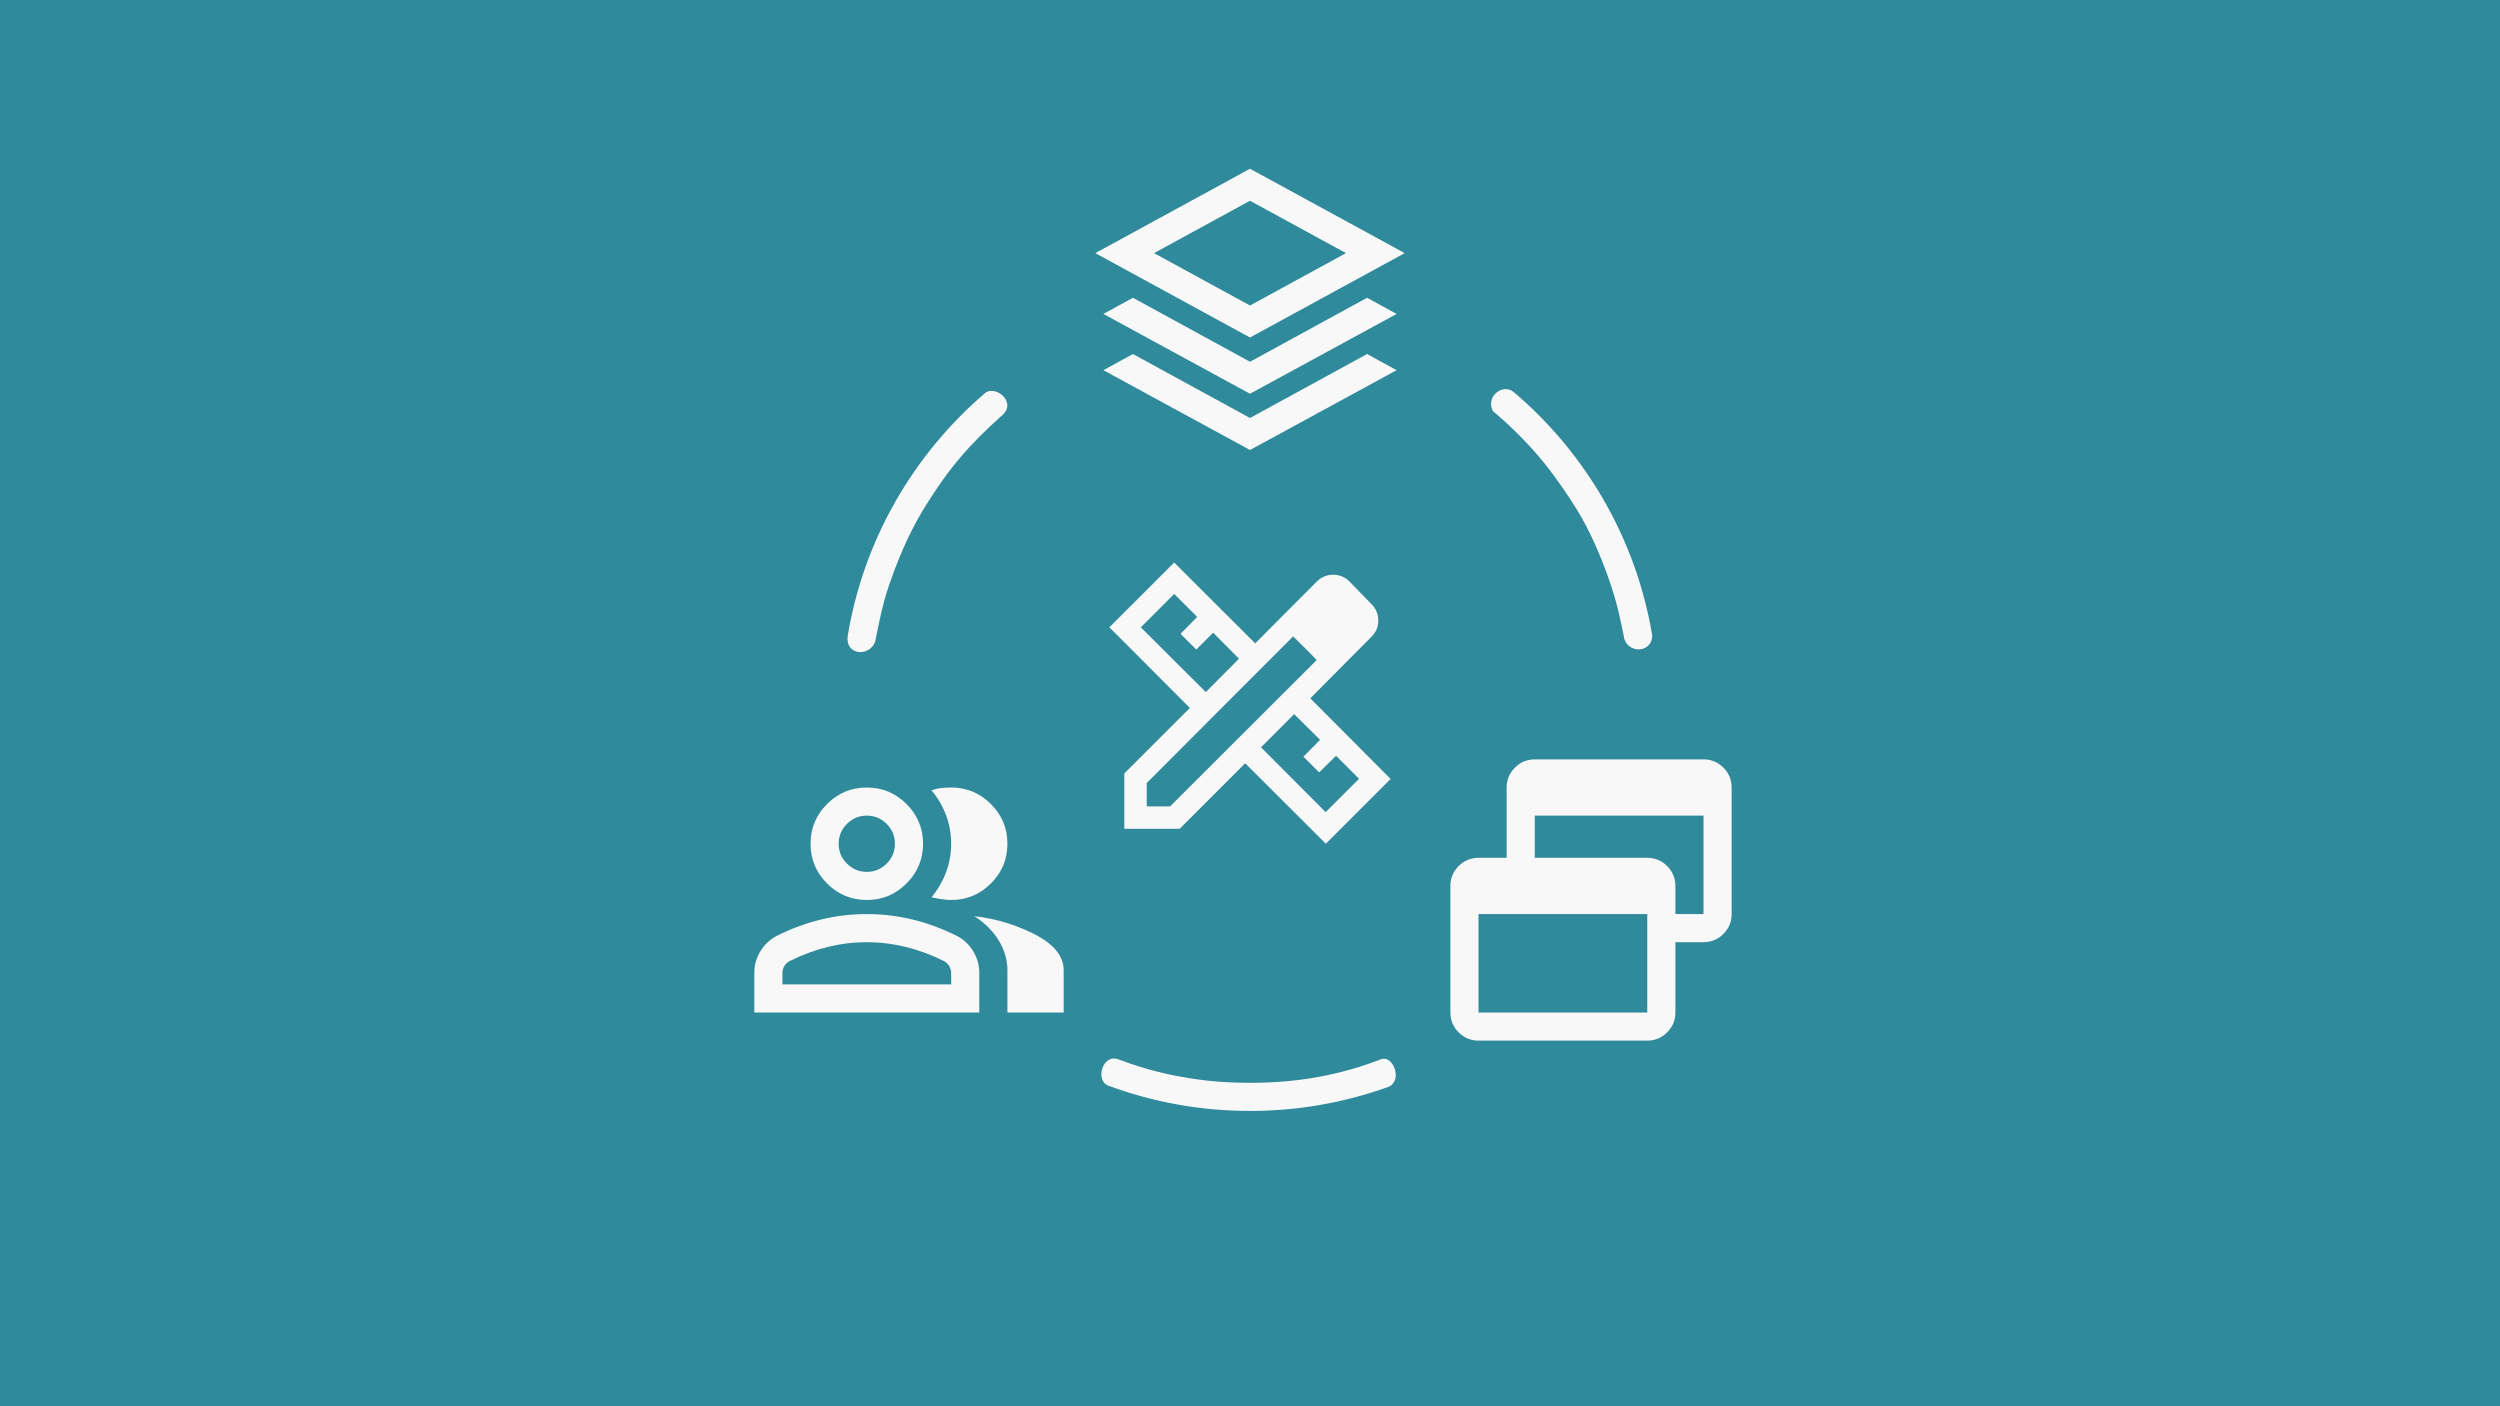 <?xml version="1.0" encoding="UTF-8"?>
<svg width="320px" height="180px" viewBox="0 0 320 180" version="1.1" xmlns="http://www.w3.org/2000/svg" xmlns:xlink="http://www.w3.org/1999/xlink">
    <title>Components/Card/Media</title>
    <g id="Components/Card/Media" stroke="none" stroke-width="1" fill="none" fill-rule="evenodd">
        <rect id="Image" fill="#2F8A9C" x="0" y="0" width="320" height="180"></rect>
        <g id="Icons/software-development" transform="translate(96.55, 21.6)" fill="#F8F8F8">
            <path d="M63.45,21.6 L43.65,10.8 L63.45,0 L83.25,10.8 L63.45,21.6 Z M63.45,28.8 L44.685,18.585 L48.465,16.515 L63.45,24.705 L78.435,16.515 L82.215,18.585 L63.45,28.8 Z M63.45,36 L44.685,25.785 L48.465,23.715 L63.45,31.905 L78.435,23.715 L82.215,25.785 L63.45,36 Z M63.45,17.505 L75.735,10.8 L63.45,4.095 L51.165,10.8 L63.45,17.505 Z" id="Shape" fill-rule="nonzero"></path>
            <path d="M0,108 L0,102.96 C0,101.94 0.263,101.002 0.787,100.147 C1.312,99.293 2.01,98.64 2.88,98.19 C4.74,97.26 6.63,96.562 8.55,96.097 C10.47,95.632 12.42,95.4 14.4,95.4 C16.38,95.4 18.33,95.632 20.25,96.097 C22.17,96.562 24.06,97.26 25.92,98.19 C26.79,98.64 27.488,99.293 28.012,100.147 C28.538,101.002 28.8,101.94 28.8,102.96 L28.8,108 L0,108 Z M32.4,108 L32.4,102.6 C32.4,101.28 32.032,100.013 31.297,98.797 C30.562,97.582 29.52,96.54 28.17,95.67 C29.7,95.85 31.14,96.157 32.49,96.593 C33.84,97.028 35.1,97.56 36.27,98.19 C37.35,98.79 38.175,99.457 38.745,100.192 C39.315,100.927 39.6,101.73 39.6,102.6 L39.6,108 L32.4,108 Z M14.4,93.6 C12.42,93.6 10.725,92.895 9.315,91.485 C7.905,90.075 7.2,88.38 7.2,86.4 C7.2,84.42 7.905,82.725 9.315,81.315 C10.725,79.905 12.42,79.2 14.4,79.2 C16.38,79.2 18.075,79.905 19.485,81.315 C20.895,82.725 21.6,84.42 21.6,86.4 C21.6,88.38 20.895,90.075 19.485,91.485 C18.075,92.895 16.38,93.6 14.4,93.6 Z M32.4,86.4 C32.4,88.38 31.695,90.075 30.285,91.485 C28.875,92.895 27.18,93.6 25.2,93.6 C24.87,93.6 24.45,93.562 23.94,93.487 C23.43,93.412 23.01,93.33 22.68,93.24 C23.49,92.28 24.113,91.215 24.547,90.045 C24.983,88.875 25.2,87.66 25.2,86.4 C25.2,85.14 24.983,83.925 24.547,82.755 C24.113,81.585 23.49,80.52 22.68,79.56 C23.1,79.41 23.52,79.312 23.94,79.267 C24.36,79.222 24.78,79.2 25.2,79.2 C27.18,79.2 28.875,79.905 30.285,81.315 C31.695,82.725 32.4,84.42 32.4,86.4 Z M3.6,104.4 L25.2,104.4 L25.2,102.96 C25.2,102.63 25.117,102.33 24.953,102.06 C24.788,101.79 24.57,101.58 24.3,101.43 C22.68,100.62 21.045,100.013 19.395,99.608 C17.745,99.203 16.08,99 14.4,99 C12.72,99 11.055,99.203 9.405,99.608 C7.755,100.013 6.12,100.62 4.5,101.43 C4.23,101.58 4.013,101.79 3.848,102.06 C3.683,102.33 3.6,102.63 3.6,102.96 L3.6,104.4 Z M14.4,90 C15.39,90 16.238,89.647 16.942,88.942 C17.648,88.237 18,87.39 18,86.4 C18,85.41 17.648,84.562 16.942,83.858 C16.238,83.153 15.39,82.8 14.4,82.8 C13.41,82.8 12.562,83.153 11.857,83.858 C11.152,84.562 10.8,85.41 10.8,86.4 C10.8,87.39 11.152,88.237 11.857,88.942 C12.562,89.647 13.41,90 14.4,90 Z" id="Shape" fill-rule="nonzero"></path>
            <path d="M92.7,111.6 C91.71,111.6 90.862,111.248 90.157,110.543 C89.453,109.838 89.1,108.99 89.1,108 L89.1,91.8 C89.1,90.81 89.453,89.963 90.157,89.257 C90.862,88.552 91.71,88.2 92.7,88.2 L96.3,88.2 L96.3,79.2 C96.3,78.21 96.653,77.362 97.358,76.657 C98.062,75.953 98.91,75.6 99.9,75.6 L121.5,75.6 C122.49,75.6 123.338,75.953 124.043,76.657 C124.748,77.362 125.1,78.21 125.1,79.2 L125.1,95.4 C125.1,96.39 124.748,97.237 124.043,97.942 C123.338,98.647 122.49,99 121.5,99 L117.9,99 L117.9,108 C117.9,108.99 117.547,109.838 116.843,110.543 C116.138,111.248 115.29,111.6 114.3,111.6 L92.7,111.6 Z M92.7,108 L114.3,108 L114.3,95.4 L92.7,95.4 L92.7,108 Z M117.9,95.4 L121.5,95.4 L121.5,82.8 L99.9,82.8 L99.9,88.2 L114.3,88.2 C115.29,88.2 116.138,88.552 116.843,89.257 C117.547,89.963 117.9,90.81 117.9,91.8 L117.9,95.4 Z" id="Shape" fill-rule="nonzero"></path>
            <path d="M57.797,66.989 L62.039,62.718 L58.735,59.384 L56.575,61.544 L54.559,59.528 L56.69,57.368 L53.746,54.425 L49.475,58.696 L57.797,66.989 L57.797,66.989 Z M73.136,82.357 L77.407,78.085 L74.463,75.142 L72.304,77.272 L70.288,75.256 L72.418,73.097 L69.103,69.811 L64.861,74.053 L73.136,82.357 Z M74.026,54.833 L77.046,57.854 L74.026,54.833 Z M54.446,84.487 L47.363,84.487 L47.363,77.404 L55.752,69.016 L45.45,58.696 L53.746,50.4 L64.114,60.749 L71.999,52.835 C72.295,52.539 72.622,52.319 72.977,52.177 C73.333,52.035 73.704,51.964 74.092,51.964 C74.479,51.964 74.851,52.035 75.206,52.177 C75.562,52.319 75.889,52.539 76.185,52.835 L79.015,55.75 C79.311,56.046 79.528,56.372 79.664,56.728 C79.8,57.084 79.868,57.455 79.868,57.843 C79.868,58.23 79.8,58.594 79.664,58.934 C79.528,59.273 79.311,59.591 79.015,59.888 L71.167,67.784 L81.45,78.104 L73.154,86.4 L62.834,76.098 L54.446,84.487 Z M50.233,81.617 L53.224,81.617 L71.991,62.879 L68.971,59.859 L50.233,78.626 L50.233,81.617 Z M70.505,61.375 L68.971,59.859 L71.991,62.879 L70.505,61.375 L70.505,61.375 Z" id="Shape" fill-rule="nonzero"></path>
            <path d="M111.277,59.718 C111.506,62.123 114.931,62.123 114.931,59.718 C112.855,47.314 106.404,36.392 97.218,28.592 C95.841,27.423 93.54,29.13 94.555,31.044 C96.494,32.62 99.106,35.178 101.115,37.674 C103.124,40.171 105.13,43.272 106.027,44.884 C107.273,47.123 108.816,50.551 110.027,54.489 C110.526,56.114 110.893,57.876 111.277,59.718 Z M21.529,43.799 C25.054,37.969 27.871,35.048 31.575,31.686 C33.807,29.994 30.876,27.569 29.508,28.74 C20.423,36.523 14.043,47.373 11.974,59.686 C11.498,62.52 15.231,62.52 15.554,60.12 C15.941,58.222 16.394,55.795 17.237,53.337 C18.202,50.525 19.611,46.971 21.529,43.799 Z M63.45,120.6 C69.66,120.6 75.616,119.516 81.14,117.526 C83.036,116.844 81.839,113.333 80.172,114.004 C77.398,115.073 74.814,115.76 72.326,116.223 C69.318,116.782 66.444,117 63.45,117 C60.659,117 58.258,116.822 55.583,116.391 C53.014,115.978 50.19,115.341 46.623,114.004 C44.597,113.199 43.545,116.734 45.347,117.376 C50.987,119.461 57.085,120.6 63.45,120.6 Z" id="Combined-Shape"></path>
        </g>
    </g>
</svg>